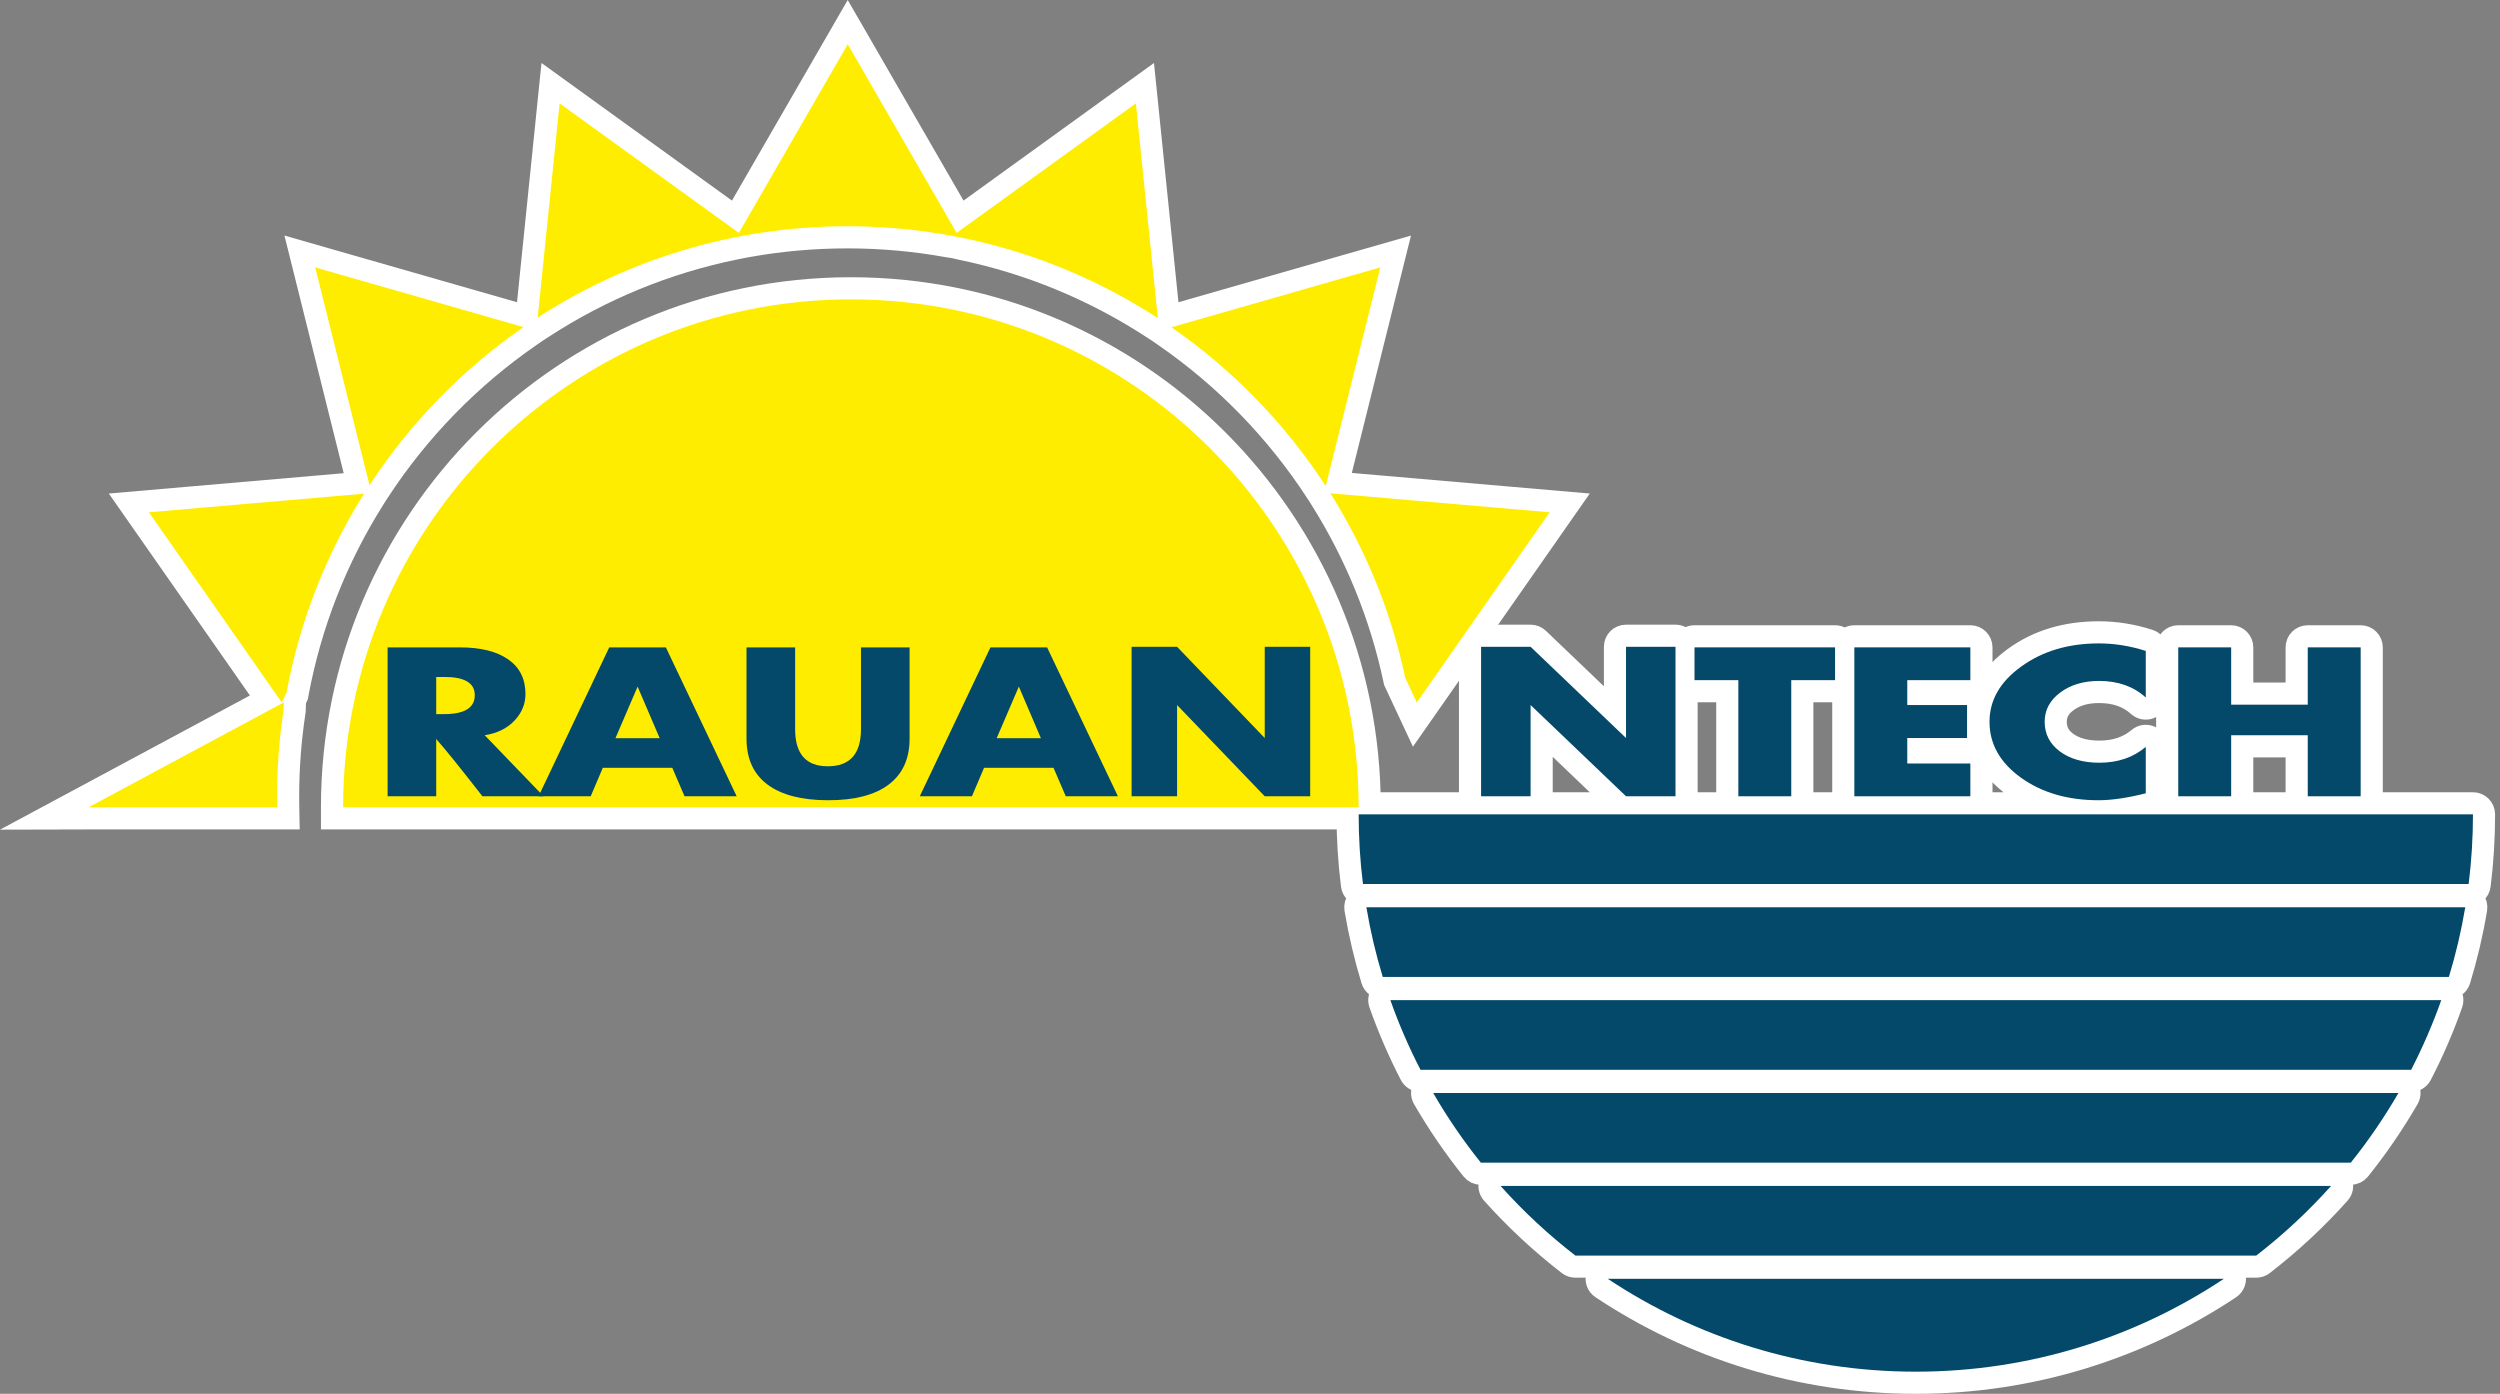 <svg width="113" height="63" viewBox="0 0 113 63" fill="none" xmlns="http://www.w3.org/2000/svg">
<rect x="0" y="0" width="113" height="63" fill="#808080" stroke="none"/>
<path d="M112.278 36.809C112.278 36.533 112.054 36.309 111.778 36.309H107.089C107.159 36.223 107.202 36.112 107.202 35.992V29.261C107.202 28.985 106.978 28.761 106.702 28.761H104.309C104.033 28.761 103.809 28.985 103.809 29.261V31.351H101.349V29.261C101.349 28.985 101.125 28.761 100.849 28.761H98.457C98.181 28.761 97.957 28.985 97.957 29.261V35.992C97.957 36.112 97.999 36.223 98.07 36.309H97.204C97.376 36.227 97.489 36.053 97.489 35.857V33.76C97.489 33.566 97.376 33.389 97.2 33.307C97.023 33.225 96.815 33.253 96.667 33.378C96.204 33.769 95.623 33.975 94.889 33.975C94.24 33.975 93.758 33.825 93.404 33.564C93.067 33.311 92.919 33.011 92.919 32.627C92.919 32.269 93.064 31.97 93.417 31.706C93.784 31.431 94.259 31.278 94.877 31.278C95.633 31.278 96.21 31.495 96.653 31.898C96.799 32.031 97.01 32.065 97.191 31.985C97.372 31.905 97.489 31.726 97.489 31.528V29.422C97.489 29.205 97.349 29.013 97.142 28.947C96.391 28.704 95.631 28.582 94.865 28.582C93.409 28.582 92.138 28.952 91.078 29.714C90.015 30.474 89.426 31.449 89.426 32.627C89.426 33.816 90.001 34.797 91.053 35.556L91.055 35.558C91.503 35.878 91.992 36.128 92.52 36.309H89.448C89.518 36.223 89.561 36.112 89.561 35.992V34.51C89.561 34.234 89.337 34.01 89.061 34.01H86.709V33.859H88.912C89.188 33.859 89.412 33.635 89.412 33.359V31.868C89.412 31.592 89.188 31.368 88.912 31.368H86.709V31.243H89.061C89.337 31.243 89.561 31.02 89.561 30.743V29.261C89.561 28.985 89.337 28.761 89.061 28.761H83.817C83.63 28.761 83.467 28.863 83.381 29.015C83.295 28.863 83.132 28.761 82.946 28.761H76.592C76.415 28.761 76.259 28.853 76.17 28.992C76.085 28.839 75.921 28.735 75.733 28.735H73.496C73.22 28.735 72.996 28.959 72.996 29.235V32.189L69.528 28.873C69.435 28.785 69.311 28.735 69.183 28.735H66.945C66.669 28.735 66.445 28.959 66.445 29.235V35.992C66.445 36.112 66.488 36.223 66.558 36.309H61.411C61.135 36.309 60.911 36.533 60.911 36.809C60.911 37.896 60.979 38.968 61.11 40.02C61.141 40.27 61.354 40.458 61.606 40.458H111.583C111.835 40.458 112.048 40.27 112.079 40.02C112.21 38.968 112.278 37.896 112.278 36.809ZM103.809 35.992C103.809 36.112 103.852 36.223 103.922 36.309H101.236C101.307 36.223 101.349 36.112 101.349 35.992V33.733H103.809V35.992ZM83.317 35.992C83.317 36.112 83.359 36.223 83.43 36.309H81.352C81.423 36.223 81.465 36.112 81.465 35.992V31.243H82.946C83.093 31.243 83.225 31.18 83.317 31.078V35.992ZM78.073 35.992C78.073 36.112 78.115 36.223 78.186 36.309H76.12C76.191 36.223 76.233 36.112 76.233 35.992V31.091C76.324 31.185 76.451 31.243 76.592 31.243H78.073V35.992ZM69.683 33.038L73.103 36.309H69.57C69.64 36.223 69.683 36.112 69.683 35.992V33.038ZM61.759 40.507C61.612 40.507 61.473 40.572 61.378 40.684C61.283 40.797 61.242 40.945 61.266 41.09C61.45 42.186 61.703 43.258 62.021 44.302C62.085 44.512 62.279 44.656 62.499 44.656H110.69C110.91 44.656 111.104 44.512 111.168 44.302C111.486 43.258 111.739 42.186 111.922 41.09C111.947 40.945 111.906 40.797 111.811 40.684C111.716 40.572 111.576 40.507 111.429 40.507H61.759ZM63.762 48.584C63.848 48.75 64.019 48.855 64.206 48.855H108.983C109.17 48.855 109.341 48.75 109.427 48.584C109.96 47.553 110.425 46.48 110.816 45.373C110.87 45.219 110.847 45.05 110.753 44.917C110.659 44.785 110.507 44.706 110.345 44.706H62.844C62.682 44.706 62.53 44.785 62.436 44.917C62.342 45.05 62.319 45.219 62.373 45.373C62.764 46.48 63.229 47.553 63.762 48.584ZM66.544 52.866C66.639 52.984 66.783 53.053 66.934 53.053H106.254C106.406 53.053 106.549 52.984 106.644 52.866C107.454 51.855 108.189 50.782 108.841 49.655C108.931 49.5 108.931 49.309 108.842 49.155C108.752 49 108.587 48.904 108.408 48.904H64.78C64.602 48.904 64.436 49 64.347 49.155C64.258 49.309 64.258 49.5 64.347 49.655C64.999 50.782 65.734 51.855 66.544 52.866ZM70.901 57.147C70.988 57.215 71.096 57.252 71.207 57.252H101.982C102.093 57.252 102.2 57.215 102.288 57.147C103.534 56.184 104.689 55.109 105.738 53.936C105.869 53.789 105.902 53.579 105.822 53.399C105.741 53.219 105.562 53.103 105.365 53.103H67.824C67.626 53.103 67.448 53.219 67.367 53.399C67.287 53.579 67.32 53.789 67.451 53.936C68.5 55.109 69.655 56.184 70.901 57.147ZM72.669 57.301C72.448 57.301 72.254 57.446 72.19 57.657C72.126 57.868 72.208 58.096 72.392 58.218C76.46 60.923 81.344 62.5 86.594 62.5C91.845 62.5 96.729 60.923 100.797 58.218C100.98 58.096 101.062 57.868 100.998 57.657C100.935 57.446 100.74 57.301 100.52 57.301H72.669Z" fill="white" stroke="white" stroke-linejoin="round"/>
<path fill-rule="evenodd" clip-rule="evenodd" d="M12.857 10.647L23.369 13.661L24.475 2.847L33.084 9.067L38.317 -0L43.551 9.067L52.16 2.847L53.266 13.661L63.777 10.647L61.102 21.377L71.858 22.308L63.865 33.75L62.562 30.962L62.538 30.85C61.926 27.958 60.81 25.253 59.285 22.829L59.186 22.672L59.085 22.517C57.32 19.802 55.038 17.455 52.379 15.615L52.087 15.412L51.788 15.218C49.239 13.56 46.365 12.358 43.283 11.728L43.013 11.665L42.715 11.619C41.282 11.361 39.807 11.227 38.3 11.227C36.806 11.227 35.344 11.359 33.924 11.612L33.637 11.665L33.344 11.723C30.266 12.348 27.395 13.543 24.847 15.195L24.536 15.397L24.23 15.608C21.579 17.441 19.302 19.777 17.539 22.479L17.42 22.661L17.305 22.845C15.674 25.44 14.512 28.359 13.936 31.483L13.912 31.609L13.829 31.789L13.816 32.187L13.807 32.246C13.62 33.474 13.523 34.731 13.523 36.012C13.523 36.165 13.525 36.319 13.527 36.472L13.546 37.49H4L0 37.5L11.296 31.436L4.919 22.308L15.535 21.389L12.857 10.647Z" fill="white"/>
<path fill-rule="evenodd" clip-rule="evenodd" d="M14.507 37.49H62.411V36.49C62.411 23.258 51.688 12.531 38.459 12.531C25.231 12.531 14.507 23.258 14.507 36.49V37.49Z" fill="white"/>
<path fill-rule="evenodd" clip-rule="evenodd" d="M111.778 36.809C111.778 37.875 111.711 38.926 111.583 39.958H61.606C61.477 38.926 61.411 37.875 61.411 36.809H111.778ZM61.76 41.007C61.94 42.082 62.188 43.133 62.5 44.156H110.69C111.002 43.133 111.25 42.082 111.43 41.007H61.76ZM64.207 48.355C63.684 47.343 63.228 46.292 62.844 45.206H110.345C109.961 46.292 109.505 47.343 108.983 48.355H64.207ZM66.935 52.553C66.141 51.562 65.42 50.51 64.781 49.404H108.409C107.77 50.51 107.049 51.562 106.255 52.553H66.935ZM71.207 56.752C69.985 55.807 68.853 54.753 67.824 53.603H105.366C104.337 54.753 103.204 55.807 101.983 56.752H71.207ZM86.595 62C81.446 62 76.658 60.454 72.669 57.801H100.52C96.532 60.454 91.744 62 86.595 62Z" fill="#044969"/>
<path d="M61.411 36.49C61.411 23.81 51.136 13.531 38.46 13.531C25.784 13.531 15.508 23.81 15.508 36.49H61.411Z" fill="#FFED00"/>
<path d="M106.702 35.992H104.31V33.233H100.849V35.992H98.457V29.261H100.849V31.851H104.31V29.261H106.702V35.992Z" fill="#044969"/>
<path d="M96.989 35.857C96.162 36.066 95.45 36.171 94.854 36.171C93.466 36.171 92.296 35.831 91.346 35.151C90.399 34.468 89.926 33.627 89.926 32.627C89.926 31.644 90.407 30.809 91.37 30.12C92.332 29.428 93.497 29.082 94.865 29.082C95.577 29.082 96.285 29.196 96.989 29.422V31.528C96.441 31.028 95.737 30.778 94.877 30.778C94.173 30.778 93.587 30.954 93.118 31.306C92.652 31.654 92.419 32.095 92.419 32.627C92.419 33.176 92.648 33.622 93.106 33.965C93.567 34.305 94.162 34.475 94.889 34.475C95.725 34.475 96.425 34.237 96.989 33.76V35.857Z" fill="#044969"/>
<path d="M89.06 35.992H83.816V29.261H89.06V30.743H86.209V31.868H88.911V33.359H86.209V34.51H89.06V35.992Z" fill="#044969"/>
<path d="M82.945 30.743H80.965V35.992H78.573V30.743H76.592V29.261H82.945V30.743Z" fill="#044969"/>
<path d="M75.733 35.992H73.496L69.183 31.868V35.992H66.945V29.235H69.183L73.496 33.359V29.235H75.733V35.992Z" fill="#044969"/>
<path fill-rule="evenodd" clip-rule="evenodd" d="M38.318 2L43.239 10.527L51.342 4.672L52.334 14.38C48.296 11.753 43.476 10.227 38.3 10.227C33.14 10.227 28.334 11.744 24.304 14.355L25.294 4.672L33.397 10.527L38.318 2ZM23.662 14.786L14.247 12.086L16.702 21.932C18.537 19.122 20.904 16.692 23.662 14.786ZM63.517 30.642C62.88 27.633 61.718 24.818 60.132 22.297L70.047 23.155L64.038 31.757L63.517 30.642ZM12.819 32.096C12.624 33.373 12.524 34.68 12.524 36.012C12.524 36.171 12.525 36.331 12.528 36.49H4L12.83 31.748L12.819 32.096ZM16.458 22.313C14.762 25.013 13.553 28.051 12.953 31.302L12.74 31.757L6.731 23.155L16.458 22.313ZM59.924 21.971C58.088 19.148 55.715 16.707 52.949 14.793L62.389 12.086L59.924 21.971Z" fill="#FFED00"/>
<path d="M59.221 35.992H57.166L53.204 31.868V35.992H51.148V29.235H53.204L57.166 33.359V29.235H59.221V35.992Z" fill="#044969"/>
<path d="M50.53 35.992H48.173L47.619 34.706H44.479L43.931 35.992H41.574L44.769 29.261H47.329L50.53 35.992ZM47.049 33.368L46.052 31.035L45.049 33.368H47.049Z" fill="#044969"/>
<path d="M41.114 33.385C41.114 34.295 40.799 34.987 40.171 35.461C39.546 35.934 38.635 36.171 37.436 36.171C36.238 36.171 35.322 35.934 34.69 35.461C34.058 34.987 33.742 34.295 33.742 33.385V29.261H35.94V32.958C35.94 34.077 36.431 34.636 37.414 34.636C38.415 34.636 38.916 34.077 38.916 32.958V29.261H41.114V33.385Z" fill="#044969"/>
<path d="M33.298 35.992H30.942L30.388 34.706H27.247L26.7 35.992H24.343L27.538 29.261H30.097L33.298 35.992ZM29.818 33.368L28.82 31.035L27.817 33.368H29.818Z" fill="#044969"/>
<path d="M24.568 35.992H21.805C20.834 34.743 20.137 33.879 19.717 33.403V35.992H17.52V29.261H20.775C21.725 29.261 22.458 29.443 22.973 29.806C23.492 30.169 23.751 30.69 23.751 31.367C23.751 31.806 23.596 32.197 23.285 32.539C22.945 32.912 22.487 33.143 21.91 33.233L24.568 35.992ZM21.46 31.419C21.46 30.873 21.003 30.599 20.09 30.599H19.717V32.278H20.079C21 32.278 21.46 31.992 21.46 31.419Z" fill="#044969"/>
</svg>
